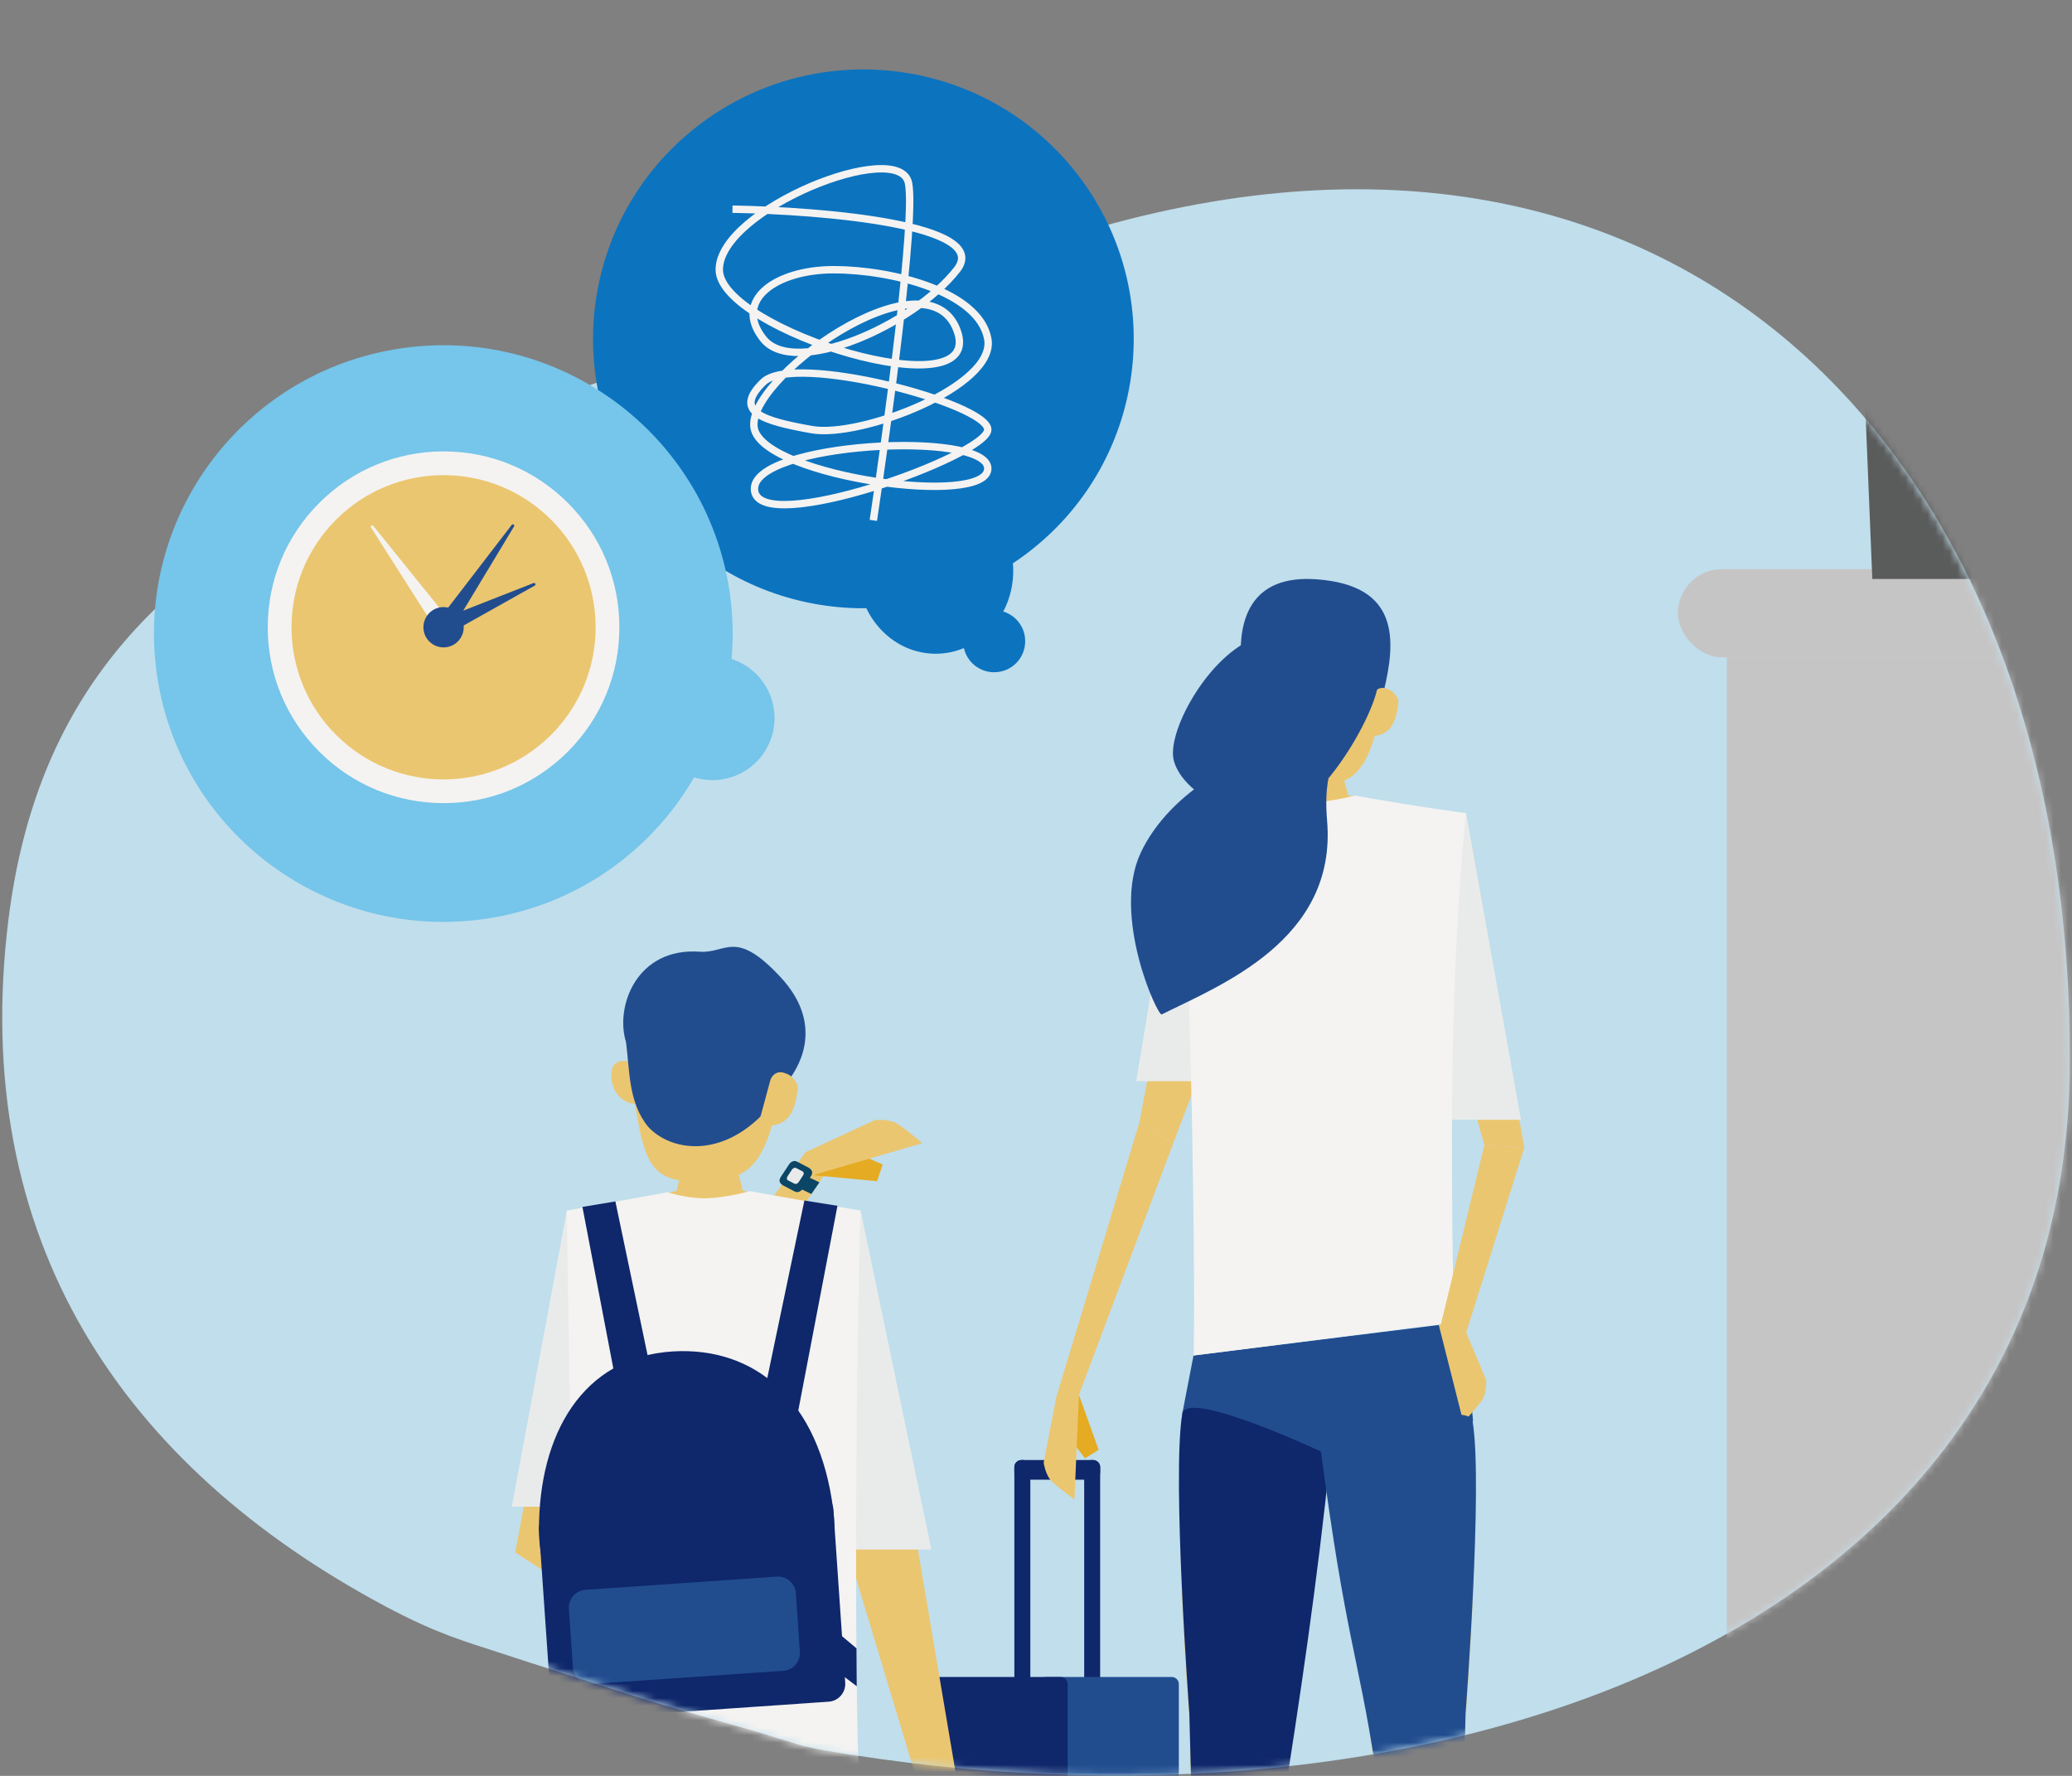 <svg fill="none" height="240" viewBox="0 0 280 240" width="280" xmlns="http://www.w3.org/2000/svg" xmlns:xlink="http://www.w3.org/1999/xlink"><rect x="0" y="0" width="280" height="240" fill="#808080" stroke="none"/><mask id="a" height="240" maskUnits="userSpaceOnUse" width="280" x="0" y="0"><path d="m149.936 28.584c1.987-6.621 11.398-46.347-97.849-19.201-55.426 7.283-47.149 84.666-50.933 114.788-5.453 43.617 15.671 74.094 50.933 92.921 7.126 3.805 11.094 4.826 15.067 6.15 4.784 1.594 16.553 5.297 18.539 5.959 3.311 1.103 15.89 4.635 15.89 4.635l7.03 2.139c.8.145 1.599.364 2.399.509 81.939 14.175 167.877-14.903 168.677-91.886.873-83.017-54.935-138.525-129.753-116.014z" fill="#f0f4fb"/></mask><path d="m142.857 32.431c-79.031 25.516-134.287 32.713-141.703 91.741-5.453 43.616 15.671 74.093 50.933 92.921 7.126 3.805 11.094 4.825 15.067 6.15 4.784 1.594 16.553 5.297 18.539 5.959 3.311 1.103 15.89 4.634 15.89 4.634l7.03 2.14c.8.145 1.599.363 2.399.509 81.939 14.175 167.877-14.903 168.677-91.886.873-83.017-53.22-139.21-136.832-112.168z" fill="#c0deec"/><g mask="url(#a)"><rect fill="#c6c5c5" height="11.918" rx="5.959" width="100.64" x="226.74" y="76.917"/><path clip-rule="evenodd" d="m298.457 78.241h-45.441l-1.116-27.209c.354-1.149 1.334-1.923 2.439-1.923h42.732c1.189 0 2.225.897 2.501 2.17z" fill="#5a5b5b" fill-rule="evenodd"/><path d="m233.361 88.835h100.64v150.96h-100.64z" fill="#c6c5c5"/><path clip-rule="evenodd" d="m190.233 118.505 8.702-4.082 7.042 40.704-5.382-.385z" fill="#ebc670" fill-rule="evenodd"/><path clip-rule="evenodd" d="m199.055 192.071s-.101-2.449-1.032-7.409c-.475-2.529-.978-4.153-1.64-5.837-1.387.156-35.097 4.361-35.097 4.361l-1.525 7.893s12.285 4.656 19.117 5.231c0 0 .638 3.056.604 2.957z" fill="#214d8f" fill-rule="evenodd"/><path clip-rule="evenodd" d="m145.805 188.512-1.343 5.752 2.159 2.82 1.842-1.149z" fill="#e5ab22" fill-rule="evenodd"/><path d="m139.233 198.265c0-.522-.431-.949-.959-.949h-.24c-.528 0-.959.427-.959.949v28.871c0 .527.431.949.959.949h.24c.528 0 .959-.422.959-.949z" fill="#0f276b"/><path d="m148.669 198.265c0-.522-.431-.949-.959-.949h-.24c-.528 0-.959.427-.959.949v28.871c0 .527.431.949.959.949h.24c.528 0 .959-.422.959-.949z" fill="#0f276b"/><path d="m148.67 199.02c0 .522-.432.949-.96.949h-9.676c-.528 0-.959-.427-.959-.949v-.755c0-.522.431-.949.959-.949h9.676c.528 0 .96.427.96.949z" fill="#0f276b"/><path d="m159.305 290.437c0 .522-.432.949-.96.949h-16.953c-.528 0-.959-.427-.959-.949v-62.855c0-.522.431-.949.959-.949h16.949c.527 0 .959.427.959.949v62.855z" fill="#214d8f"/><path d="m144.27 290.437c0 .522-.431.949-.959.949h-16.949c-.527 0-.959-.427-.959-.949v-62.855c0-.522.432-.949.959-.949h16.949c.528 0 .959.427.959.949z" fill="#0f276b"/><path clip-rule="evenodd" d="m141.038 197.658 1.712-8.856s.144-.337.825-.361c1.449-.042 2.231.071 2.231.071l-.614 14.135s-1.957-1.419-2.993-2.373c-.931-.855-1.161-2.616-1.161-2.616z" fill="#ebc670" fill-rule="evenodd"/><path d="m179.501 97.005s1.694 0-1.285 0c-.091 0-.178 0-.264 0-2.979 0-1.286 0-1.286 0l-3.238 12.516h4.644.024 4.596z" fill="#ebc670"/><path clip-rule="evenodd" d="m187.038 93.065c-1.957 14.799-6.227 12.416-10.592 13.276-6.736 0-6.611-3.361-8.477-14.804-1.468-9.004 4.893-12.473 10.122-11.704 5.546.812 10.012 5.202 8.947 13.232z" fill="#ebc670" fill-rule="evenodd"/><path clip-rule="evenodd" d="m198.498 199.176.691 5.795-2.519 2.511-1.674-1.381z" fill="#e5ab22" fill-rule="evenodd"/><path clip-rule="evenodd" d="m198.052 231.921c0 .005 2.73-33.357 0-39.403-1.467-3.256-19.198 4.509-19.198 4.509 4.989 31.196 3.732 19.62 7.431 45.226 2.197 15.202 5.574 49.138 5.574 49.138h4.644z" fill="#ebc670" fill-rule="evenodd"/><path clip-rule="evenodd" d="m174.44 112.715-12.621-2.829-7.844 41.791 4.538 2.904z" fill="#ebc670" fill-rule="evenodd"/><path clip-rule="evenodd" d="m160.72 231.921c0 .004-2.729-33.357 0-39.404 1.468-3.255 18.662 6.531 18.662 6.531-3.603 33.817-3.195 19.73-6.894 45.331-2.197 15.202-5.574 45.944-5.574 45.944h-4.644z" fill="#ebc670" fill-rule="evenodd"/><path clip-rule="evenodd" d="m158.514 154.581-4.538-2.905-11.226 37.125 3.056-.289z" fill="#ebc670" fill-rule="evenodd"/><path d="m190.602 145.226h-24.293l2.562-36.783 8.923-1.685 11.004 1.794z" fill="#ebc670"/><path clip-rule="evenodd" d="m163.858 146.114 8.731-29.82-13.029-6.408-6.021 36.228z" fill="#e9ebeb" fill-rule="evenodd"/><path clip-rule="evenodd" d="m200.834 186.513-3.641-8.657s.686-.047-.671.114c-1.439.166-2.178.755-2.178.755l3.411 13.489s1.64-1.771 2.465-2.91c.739-1.02.614-2.791.614-2.791z" fill="#ebc670" fill-rule="evenodd"/><path clip-rule="evenodd" d="m195.227 151.335-10.146-35.051 13.038-6.398 7.422 41.449z" fill="#e9ebeb" fill-rule="evenodd"/><path clip-rule="evenodd" d="m168.923 96.829-.105-.005c-.965-.047-1.871-.598-2.38-1.448-.499-.835-.681-1.799-.508-2.705.129-.679.729-1.134 1.444-1.101l1.372.066z" fill="#ebc670" fill-rule="evenodd"/><path clip-rule="evenodd" d="m168.578 275.629h-6.697l-1.16-44.083c0 .005-2.366-31.847-.96-40.466.581-3.574 20.004 5.662 20.004 5.662-3.43 33.788-10.069 67.14-11.187 78.887z" fill="#0f276b" fill-rule="evenodd"/><path d="m196.21 152.849c0-26.963 1.909-42.963 1.909-42.963s-5.733-.717-15.054-2.373c0 0-3.147.868-5.588.868-2.442 0-4.634-.74-4.634-.74-9.317 1.657-13.289 2.25-13.289 2.25s1.056 15.985 1.55 42.963c.431 23.465.187 30.337.187 30.337l35.259-4.471c-.004-.004-.34-5.681-.34-25.871z" fill="#f4f3f1"/><path clip-rule="evenodd" d="m178 78.295c-9.139-.698-10.597 5.629-10.309 10.978.46 3.441.259 7.361 2.739 10.366 3.319 3.541 10.755 3.422 16.541-6.132 1.755-7.176 2.048-14.367-8.971-15.212z" fill="#214d8f" fill-rule="evenodd"/><path clip-rule="evenodd" d="m184.131 99.202.134.048c1.204.446 2.495.209 3.382-.626.873-.826 1.257-2.596 1.324-3.863 0-.342-.556-1.282-1.305-1.581l-.379-.142c-.834-.271-1.525.223-1.727.968z" fill="#ebc670" fill-rule="evenodd"/><path clip-rule="evenodd" d="m200.595 154.742 5.382.385-7.872 25.041-3.416-1.111z" fill="#ebc670" fill-rule="evenodd"/><path clip-rule="evenodd" d="m190.204 275.629 6.711-.143 1.137-43.94c0 .005 2.365-30.784.959-39.403-.58-3.574-20.541 3.749-20.541 3.749 3.377 25.568 4.979 27.386 7.387 42.896 1.181 7.623 3.224 25.094 4.347 36.841z" fill="#214d8f" fill-rule="evenodd"/><path clip-rule="evenodd" d="m172.829 110.175c-7.115.613-13.217-3.597-14.205-7.39-.988-3.787 4.423-13.688 10.487-16.336 7.33-3.208 14.224 2.89 16.838 4.756 1.957 1.395-6.26 17.58-13.12 18.97z" fill="#214d8f" fill-rule="evenodd"/><path clip-rule="evenodd" d="m154.143 115.264c3.953-8.477 15.116-14.794 21.775-13.109 6.658 1.684 2.633-.537 3.42 8.761 1.363 16.113-14.444 22.236-22.345 26.175-.566.285-6.803-13.351-2.85-21.827z" fill="#214d8f" fill-rule="evenodd"/><path d="m93.998 17.245c15.827-12.476 38.802-9.818 51.32 5.955 12.519 15.773 9.852 38.67-5.975 51.145s-38.802 9.818-51.32-5.955c-12.518-15.773-9.839-38.67 5.975-51.145z" fill="#0c73bf"/><path d="m119.03 69.256c-4.098 4.373-4.098 11.453 0 15.813 4.097 4.373 10.732 4.373 14.818 0 4.097-4.373 4.097-11.453 0-15.813-4.086-4.36-10.721-4.36-14.818 0z" fill="#0c73bf"/><path d="m131.379 83.689c-1.634 1.647-1.634 4.301 0 5.935 1.633 1.634 4.301 1.634 5.935 0 1.634-1.634 1.634-4.301 0-5.935-1.647-1.634-4.302-1.634-5.935 0z" fill="#0c73bf"/><path d="m98.985 28.27c12.094.195 35.093 2.103 30.335 8.178-5.948 7.593-22.008 14.603-26.172 9.346-4.163-5.257 1.785-9.346 9.517-9.346 7.733 0 19.629 2.921 20.819 9.346 1.189 6.425-17.25 13.434-23.793 12.266s-10.706-2.393-6.543-6.425c4.164-4.032 30.336 2.921 30.336 6.425 0 3.505-30.931 14.603-31.525 8.178-.595-6.425 31.525-8.178 31.525-2.921 0 5.257-29.741 1.168-31.525-5.257-1.785-6.425 23.197-24.532 27.361-13.434 4.164 11.098-32.12 0-32.12-8.178s24.387-17.859 25.577-11.682c.952 4.941-2.776 32.432-4.758 45.56" stroke="#f4f3f1"/><path d="m21.114 90.465c-2.679-21.359 12.506-40.835 33.938-43.505 21.419-2.67 40.962 12.463 43.653 33.822 2.679 21.347-12.506 40.823-33.938 43.505-21.419 2.658-40.962-12.476-43.653-33.822z" fill="#76c5ea"/><path d="m88.889 93.081c-2.185 4.084-.653 9.165 3.431 11.351 4.084 2.184 9.166.653 11.35-3.431 2.185-4.085.653-9.166-3.431-11.351-4.072-2.185-9.154-.653-11.351 3.431z" fill="#76c5ea"/><path d="m59.942 106.928c-5.92 0-11.478-2.307-15.663-6.493-4.184-4.185-6.491-9.751-6.491-15.668 0-5.916 2.307-11.482 6.491-15.668 4.184-4.186 9.748-6.493 15.663-6.493 5.914 0 11.478 2.308 15.663 6.493 4.184 4.186 6.491 9.751 6.491 15.668 0 5.922-2.307 11.482-6.491 15.668-4.184 4.186-9.742 6.493-15.663 6.493z" fill="#ebc670"/><path d="m59.942 64.212c5.259 0 10.517 2.008 14.532 6.024 8.024 8.026 8.024 21.047 0 29.073-4.015 4.016-9.273 6.024-14.532 6.024-5.258 0-10.517-2.008-14.532-6.024-8.024-8.026-8.024-21.047 0-29.073 4.015-4.016 9.273-6.024 14.532-6.024zm0-3.207c-6.344 0-12.309 2.472-16.799 6.963-4.49 4.491-6.961 10.458-6.961 16.805 0 6.346 2.471 12.313 6.961 16.804 4.484 4.491 10.455 6.963 16.799 6.963 6.344 0 12.31-2.472 16.799-6.963 4.49-4.485 6.961-10.458 6.961-16.804 0-6.346-2.471-12.314-6.961-16.805-4.49-4.491-10.455-6.963-16.799-6.963z" fill="#f4f3f1"/><path d="m60.869 85.4-.927-.633-.927-.633 10.138-13.201c.147-.192.435.011.311.215z" fill="#214d8f"/><path d="m60.422 85.78-.481-1.012-.481-1.012 12.638-4.96c.221-.085.367.226.164.345z" fill="#214d8f"/><path d="m60.899 84.027-.908.656-.908.656-8.942-14.043c-.128-.205.155-.408.307-.222z" fill="#f4f3f1"/><path d="m62.667 84.767c0 1.504-1.221 2.726-2.725 2.726-1.504 0-2.725-1.222-2.725-2.726 0-1.505 1.221-2.726 2.725-2.726 1.504.006 2.725 1.222 2.725 2.726z" fill="#214d8f"/><path d="m97.479 149.368s1.845 0-1.405 0c-.102 0-.186 0-.288 0-3.25 0-1.405 0-1.405 0l-3.538 13.827h5.061.034 5.011z" fill="#ebc670"/><path clip-rule="evenodd" d="m105.688 145.025c-2.133 16.355-6.788 13.725-11.561 14.658-7.346 0-7.211-3.715-9.242-16.355-1.608-9.942 5.332-13.776 11.037-12.928 6.06.9 10.935 5.752 9.767 14.625z" fill="#ebc670" fill-rule="evenodd"/><path clip-rule="evenodd" d="m118.79 254.402s-.102-2.697-1.117-8.177c-.508-2.799-1.067-4.581-1.795-6.447-1.506.17-38.272 4.818-38.272 4.818l-1.659 8.721s13.406 5.14 20.854 5.785c0 0 .694 3.376.66 3.257z" fill="#214d8f" fill-rule="evenodd"/><path clip-rule="evenodd" d="m91.96 166.724-13.779-3.122-8.548 46.181 4.943 3.206z" fill="#ebc670" fill-rule="evenodd"/><path clip-rule="evenodd" d="m69.633 209.783 4.943 3.206 38.594-56.818-4.317-.458z" fill="#ebc670" fill-rule="evenodd"/><path clip-rule="evenodd" d="m110.022 158.835 5.687-3.02 3.572 1.561-.762 2.256z" fill="#e5ab22" fill-rule="evenodd"/><path clip-rule="evenodd" d="m118.231 151.37-9.377 4.343s0 0 .152.73c.321 1.544.931 2.341.931 2.341l14.71-4.292s-2.015-1.714-3.301-2.579c-1.168-.764-3.115-.543-3.115-.543z" fill="#ebc670" fill-rule="evenodd"/><path d="m109.581 202.657h-26.491l2.793-40.65 9.733-1.849 12.002 1.968z" fill="#ebc670"/><path clip-rule="evenodd" d="m80.416 203.624 9.513-32.93-13.322-7.092-7.448 40.022z" fill="#e9ebeb" fill-rule="evenodd"/><path clip-rule="evenodd" d="m103.555 173.035 13.627-4.139 15.352 90.715h-2.894z" fill="#ebc670" fill-rule="evenodd"/><path clip-rule="evenodd" d="m114.626 209.41-11.071-38.733 12.746-7.075 9.564 45.808z" fill="#e9ebeb" fill-rule="evenodd"/><path clip-rule="evenodd" d="m85.934 149.181h-.118c-1.049-.05-2.048-.661-2.59-1.594-.542-.916-.745-1.985-.559-2.986.135-.747.796-1.256 1.574-1.222l1.506.068z" fill="#ebc670" fill-rule="evenodd"/><path d="m115.692 211.072c0-29.791.592-47.47.592-47.47s-4.773-.797-14.929-2.629c0 0-3.437.967-6.094.967-2.658 0-5.061-.815-5.061-.815-10.156 1.833-13.609 2.477-13.609 2.477s.254 17.662.796 47.47c.474 25.924.203 33.525.203 33.525l38.458-4.937c.017 0-.355-6.278-.355-28.588z" fill="#f4f3f1"/><g clip-rule="evenodd" fill-rule="evenodd"><path d="m94.567 128.619c-8.531-.611-11.477 7.397-9.97 12.215.508 3.801.288 8.144 2.996 11.452 3.622 3.919 12.425 4.547 18.739-6.006 2.302-2.816 4.621-8.313-.813-14.183-6.161-6.651-7.329-3.223-10.952-3.478z" fill="#214d8f"/><path d="m102.523 151.811.152.051c1.321.492 2.726.238 3.69-.695.948-.917 1.372-2.868 1.439-4.276 0-.373-.609-1.425-1.422-1.747l-.423-.153c-.914-.305-1.659.255-1.879 1.069z" fill="#ebc670"/><path d="m109.649 161.363-3.639-1.731 1.117-1.543 3.605 1.696z" fill="#0c4666"/><path d="m106.856 221.116 2.861-3.41 6.026 5.056.034 5.123z" fill="#0f276b"/><path d="m107.635 191.884-4.79-1.629 5.857-28.01 4.468.713z" fill="#0f276b"/><path d="m86.358 220.2-2.861-3.41-6.009 4.988.152 5.242z" fill="#214d8f"/><path d="m84.242 192.037 4.79-1.629-5.874-28.044-4.452.747z" fill="#0f276b"/><path d="m108.448 160.684c-.237.357-.694.526-1.016.357l-1.625-.849c-.321-.169-.389-.593-.135-.967l1.151-1.747c.237-.356.694-.526 1.016-.356l1.625.848c.321.17.389.594.135.967z" fill="#0c4666"/><path d="m108.278 160.532c-.237.356-.694.526-1.016.356l-1.625-.848c-.321-.17-.389-.594-.135-.967l1.151-1.748c.237-.356.694-.526 1.016-.356l1.625.848c.321.17.389.594.135.967z" fill="#0c4666"/><path d="m107.906 159.785c-.136.187-.373.272-.542.187l-.88-.458c-.169-.085-.203-.323-.068-.526l.626-.95c.136-.187.373-.272.542-.187l.88.458c.17.085.203.323.068.526z" fill="#e9ebeb"/><path d="m114.219 227.411c.085 1.323-.914 2.477-2.234 2.561l-34.971 2.41c-1.32.084-2.471-.917-2.556-2.24l-1.625-23.447c-.085-1.323.914-2.477 2.234-2.561l34.988-2.41c1.321-.084 2.472.917 2.556 2.24z" fill="#0f276b"/><path d="m112.596 203.998c-1.879-14.794-10.597-22.022-21.667-21.36-12.272.746-18.112 11.282-18.095 24.091.017 11.757 10.359 20.631 21.345 19.867 10.986-.746 19.906-10.943 18.417-22.598z" fill="#0f276b"/><path d="m108.092 223.237c.085 1.323-.914 2.477-2.234 2.562l-25.882 1.781c-1.32.085-2.471-.916-2.556-2.239l-.542-7.923c-.085-1.324.914-2.477 2.234-2.562l25.882-1.782c1.32-.084 2.471.917 2.556 2.24z" fill="#214d8f"/></g></g></svg>